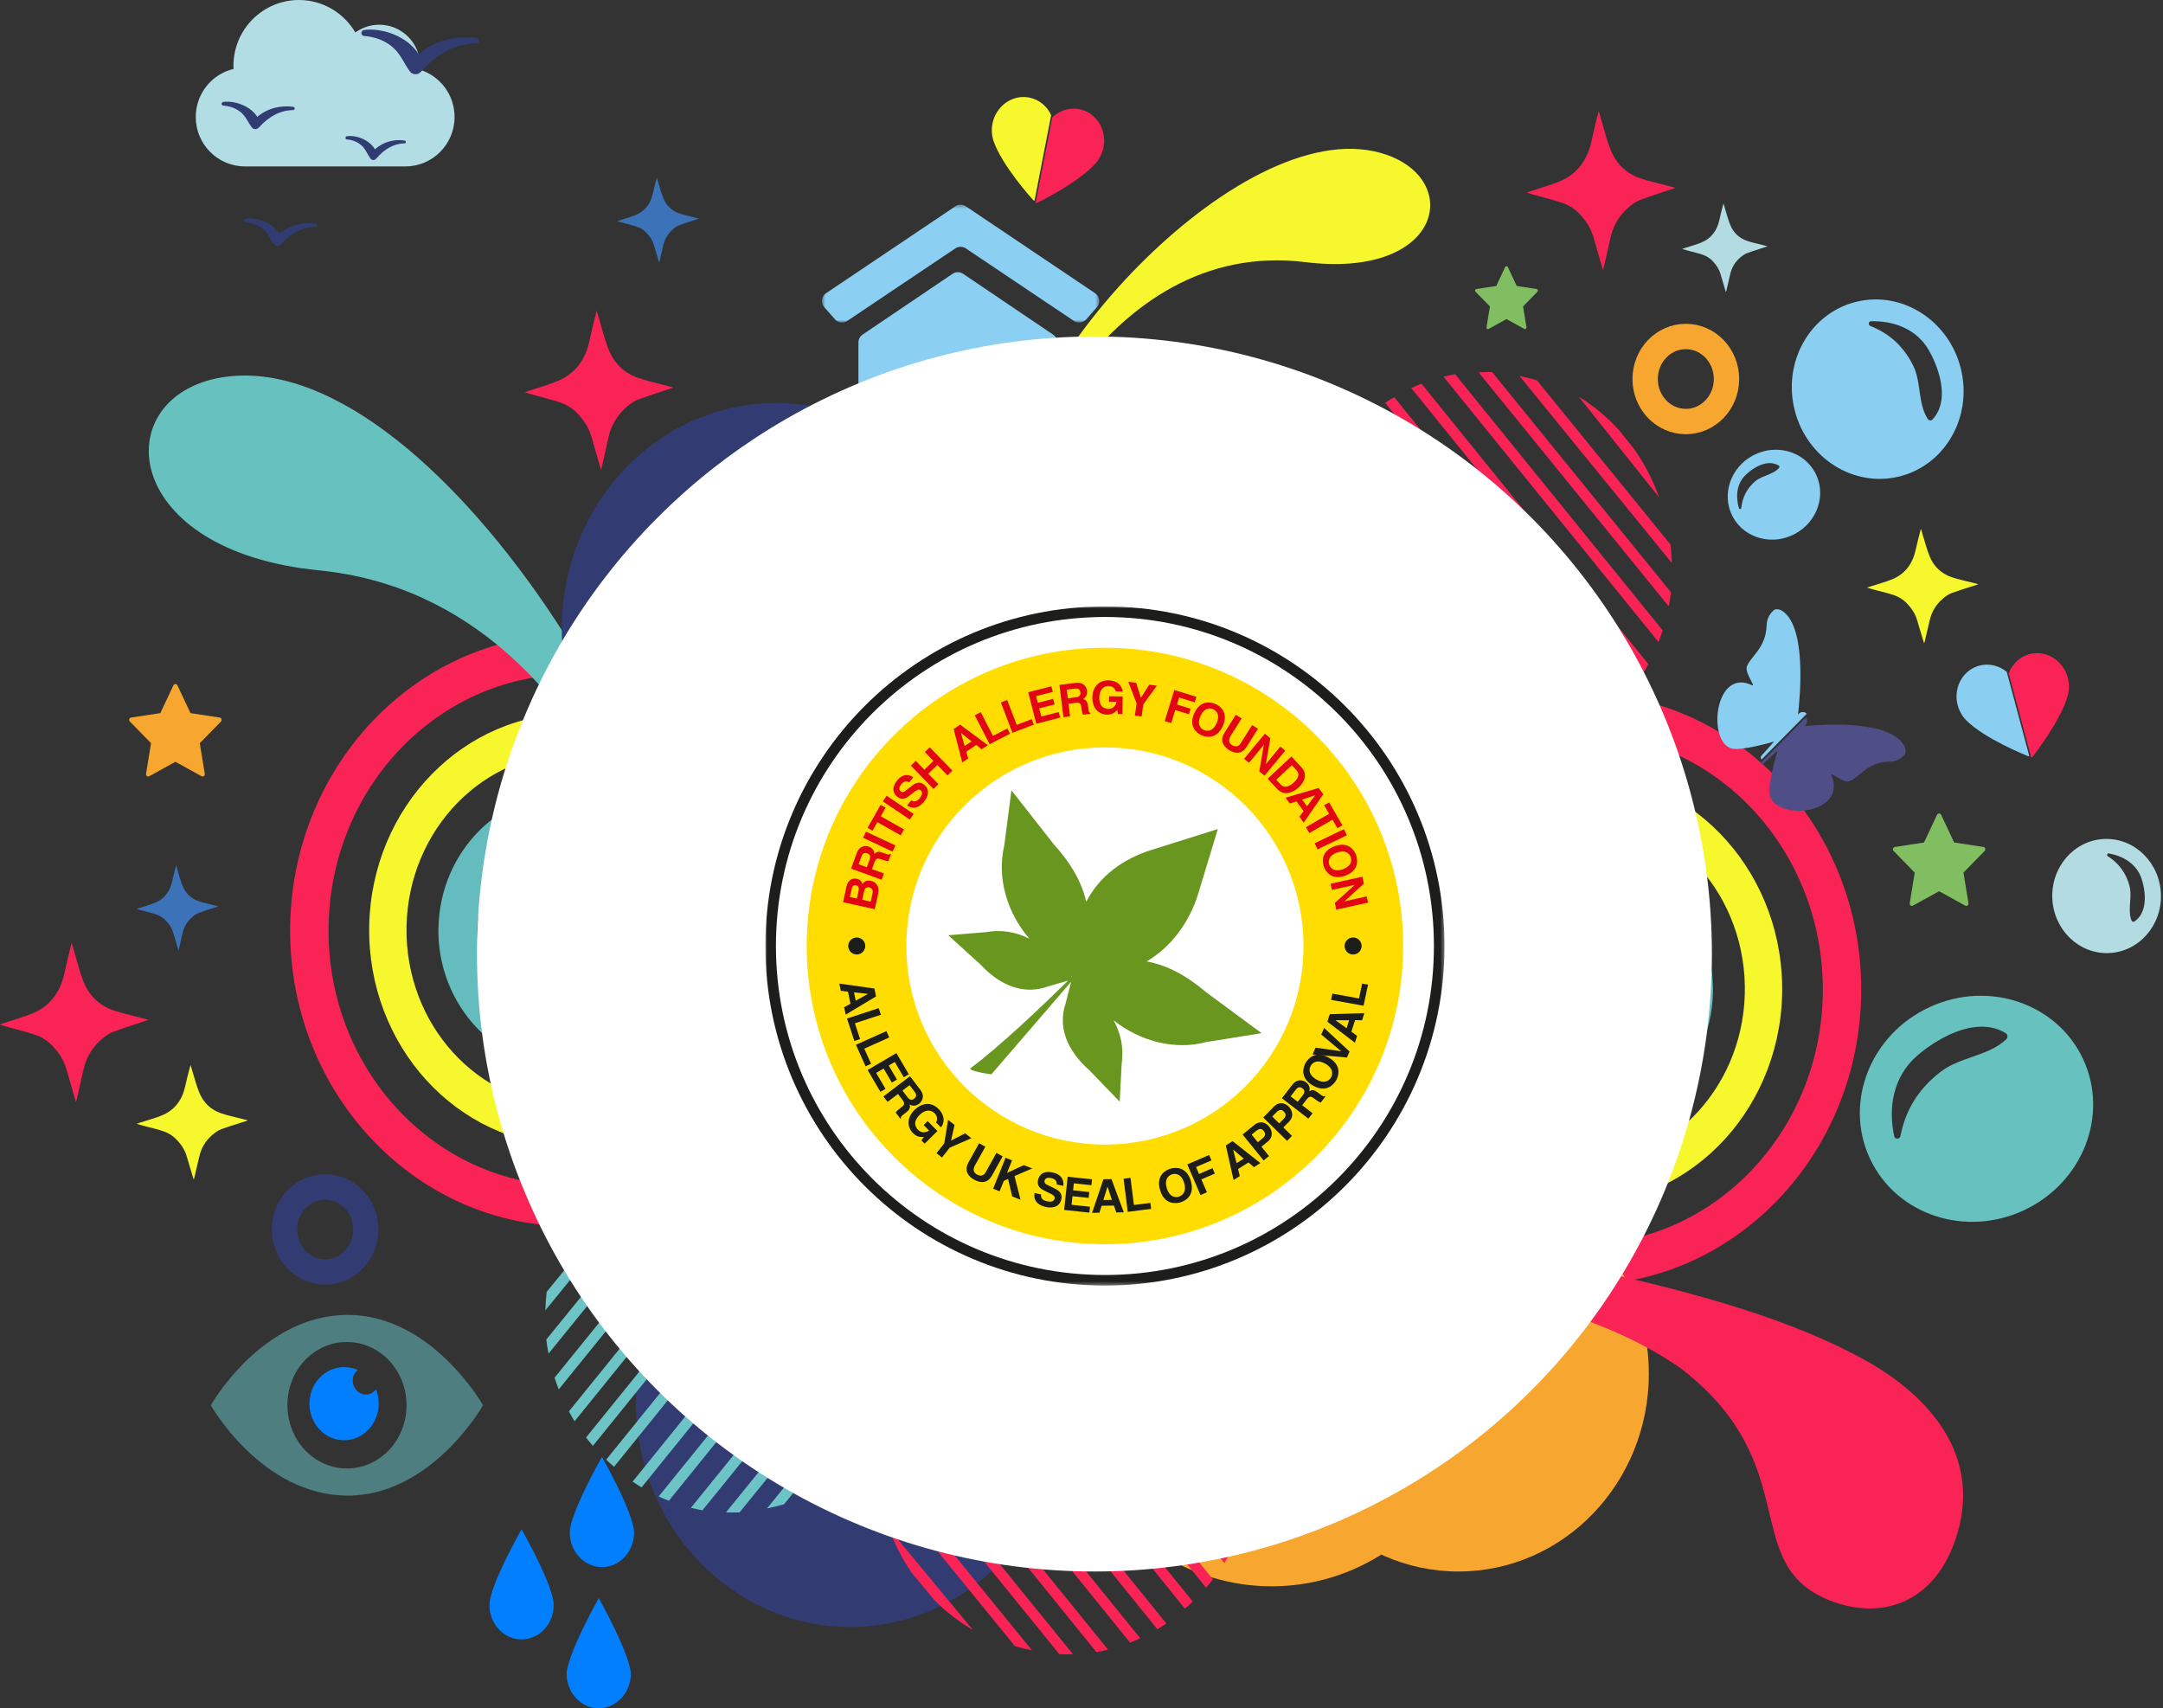 <?xml version="1.0" encoding="UTF-8"?> <svg xmlns="http://www.w3.org/2000/svg" xmlns:xlink="http://www.w3.org/1999/xlink" width="585px" height="462px" viewBox="0 0 585 462" version="1.1"><rect x="0" y="0" width="585" height="462" fill="#333333" stroke="none"/><!-- Generator: Sketch 62 (91390) - https://sketch.com --><title>Group 34</title><desc>Created with Sketch.</desc><defs><polygon id="path-1" points="0.566 0.365 75.56 0.365 75.56 32.228 0.566 32.228"></polygon><rect id="path-3" x="0" y="0.488" width="199" height="199.067"></rect><polygon id="path-5" points="0 0 183.673 0 183.673 183.673 0 183.673"></polygon><polygon id="path-7" points="0 0 183.673 0 183.673 183.673 0 183.673"></polygon><polygon id="path-9" points="0 0 183.673 0 183.673 183.673 0 183.673"></polygon><polygon id="path-11" points="0 0 183.673 0 183.673 183.673 0 183.673"></polygon><polygon id="path-13" points="0 0 183.673 0 183.673 183.673 0 183.673"></polygon><polygon id="path-15" points="0 0 183.673 0 183.673 183.673 0 183.673"></polygon></defs><g id="Page-1" stroke="none" stroke-width="1" fill="none" fill-rule="evenodd"><g id="About-us" transform="translate(-739, -1526)"><g id="Call-to-action-17" transform="translate(-43, 1456)"><g id="Group-4" transform="translate(222, 70)"><g id="Group-34" transform="translate(559, 0)"><g id="Artboard-18" transform="translate(120.423, 251.179) rotate(-179) translate(-120.423, -251.179) translate(79.423, 170.679)" fill-rule="nonzero"><path d="M81.956,80.724 C81.919,36.517 47.946,0.69 6.026,0.649 C4.658,0.627 3.34,1.19 2.373,2.21 C1.406,3.23 0.872,4.62 0.893,6.063 C0.871,7.519 1.4,8.926 2.363,9.97 C3.326,11.014 4.645,11.61 6.026,11.626 C42.223,11.626 71.566,42.57 71.566,80.742 C71.566,118.914 42.223,149.859 6.026,149.859 C3.363,150.089 1.312,152.436 1.312,155.254 C1.312,158.072 3.363,160.419 6.026,160.649 C47.909,160.817 81.956,124.912 81.956,80.742" id="Path" fill="#F92356"></path><path d="M60.579,80.852 C60.551,48.577 35.914,22.421 5.516,22.395 C3.606,22.215 1.765,23.196 0.759,24.927 C-0.248,26.659 -0.248,28.846 0.759,30.577 C1.765,32.309 3.606,33.289 5.516,33.11 C30.349,33.11 50.481,54.485 50.481,80.852 C50.481,107.219 30.349,128.594 5.516,128.594 C3.613,128.429 1.785,129.413 0.786,131.139 C-0.213,132.866 -0.213,135.043 0.786,136.769 C1.785,138.496 3.613,139.48 5.516,139.315 C35.915,139.285 60.551,113.128 60.579,80.852" id="Path" fill="#F7F72D"></path><path d="M41.865,80.714 C41.843,59.95 25.638,43.129 5.652,43.122 C2.96,43.351 0.888,45.687 0.888,48.492 C0.888,51.298 2.96,53.634 5.652,53.863 C19.837,53.863 31.337,65.809 31.337,80.546 C31.337,95.283 19.837,107.23 5.652,107.23 C2.96,107.459 0.888,109.795 0.888,112.601 C0.888,115.406 2.96,117.742 5.652,117.971 C25.683,118.306 41.837,101.357 41.837,80.714" id="Path" fill="#64BCBE"></path></g><g id="Artboard-18" transform="translate(463.429, 267.085) scale(-1, 1) rotate(-179) translate(-463.429, -267.085) translate(422.429, 186.585)" fill-rule="nonzero"><path d="M81.956,80.724 C81.919,36.517 47.946,0.69 6.026,0.649 C4.658,0.627 3.34,1.19 2.373,2.21 C1.406,3.23 0.872,4.62 0.893,6.063 C0.871,7.519 1.4,8.926 2.363,9.97 C3.326,11.014 4.645,11.61 6.026,11.626 C42.223,11.626 71.566,42.57 71.566,80.742 C71.566,118.914 42.223,149.859 6.026,149.859 C3.363,150.089 1.312,152.436 1.312,155.254 C1.312,158.072 3.363,160.419 6.026,160.649 C47.909,160.817 81.956,124.912 81.956,80.742" id="Path" fill="#F92356"></path><path d="M60.579,80.852 C60.551,48.577 35.914,22.421 5.516,22.395 C3.606,22.215 1.765,23.196 0.759,24.927 C-0.248,26.659 -0.248,28.846 0.759,30.577 C1.765,32.309 3.606,33.289 5.516,33.11 C30.349,33.11 50.481,54.485 50.481,80.852 C50.481,107.219 30.349,128.594 5.516,128.594 C3.613,128.429 1.785,129.413 0.786,131.139 C-0.213,132.866 -0.213,135.043 0.786,136.769 C1.785,138.496 3.613,139.48 5.516,139.315 C35.915,139.285 60.551,113.128 60.579,80.852" id="Path" fill="#F7F72D"></path><path d="M41.865,80.714 C41.843,59.95 25.638,43.129 5.652,43.122 C2.96,43.351 0.888,45.687 0.888,48.492 C0.888,51.298 2.96,53.634 5.652,53.863 C19.837,53.863 31.337,65.809 31.337,80.546 C31.337,95.283 19.837,107.23 5.652,107.23 C2.96,107.459 0.888,109.795 0.888,112.601 C0.888,115.406 2.96,117.742 5.652,117.971 C25.683,118.306 41.837,101.357 41.837,80.714" id="Path" fill="#64BCBE"></path></g><path d="M219.129,242.319 C219.129,242.319 158.448,144.566 78.362,169.592 C27.309,185.571 7.935,149.923 32.491,132.675 C81.199,98.915 204.638,188.093 219.129,242.319" id="Fill-285" fill="#66C1BF" transform="translate(120.52, 183.783) rotate(23) translate(-120.52, -183.783) "></path><path d="M392.701,119.959 C392.701,119.959 355.398,58.072 302.41,76.322 C268.631,87.972 256.829,65.334 273.31,53.527 C305.989,30.401 384.546,85.147 392.701,119.959" id="Fill-285" fill="#F7F72D" transform="translate(329.322, 83.98) scale(-1, 1) rotate(12) translate(-329.322, -83.98) "></path><path d="M535.887,268.054 C535.67,268.054 535.449,268.054 535.237,268.054 C518.574,268.242 505.186,282.533 505.274,300.037 C505.364,317.54 518.898,331.68 535.562,331.68 C552.226,331.68 565.76,317.54 565.85,300.037 C565.938,282.533 552.55,268.242 535.887,268.054 M550.754,315.671 L550.721,315.69 C550.703,315.699 550.686,315.71 550.669,315.722 C550.535,315.794 550.388,315.833 550.238,315.838 L550.191,315.838 C549.759,315.812 549.377,315.528 549.199,315.102 C549.178,315.055 549.159,315.006 549.145,314.956 C548.653,313.292 548.416,311.551 548.443,309.804 C548.443,306.36 549.14,302.869 549.145,299.409 C549.158,298.045 549.025,296.683 548.745,295.353 C547.097,287.937 543.442,282.4 537.614,278.128 L537.596,278.128 C537.299,277.926 537.16,277.535 537.254,277.169 C537.349,276.802 537.654,276.546 538.006,276.54 L538.05,276.54 C538.113,276.541 538.175,276.548 538.236,276.561 C545.825,278.282 553.002,282.996 555.387,291.493 C556.309,294.742 556.793,298.118 556.823,301.517 C556.823,307.161 555.295,312.699 550.763,315.671" id="Shape" fill="#66C1BF" fill-rule="nonzero" transform="translate(535.562, 299.867) rotate(-115) translate(-535.562, -299.867) "></path><path d="M509.086,80.919 C508.92,80.919 508.752,80.919 508.589,80.919 C495.847,81.063 485.609,91.992 485.677,105.377 C485.745,118.762 496.095,129.574 508.838,129.574 C521.581,129.574 531.93,118.762 531.999,105.377 C532.067,91.992 521.829,81.063 509.086,80.919 M521.224,116.794 L521.199,116.808 C521.185,116.815 521.172,116.823 521.159,116.833 C521.055,116.887 520.941,116.917 520.826,116.921 L520.789,116.921 C520.456,116.901 520.161,116.685 520.023,116.36 C520.006,116.324 519.992,116.287 519.981,116.249 C519.601,114.981 519.418,113.654 519.439,112.323 C519.439,109.699 519.977,107.039 519.981,104.403 C519.992,103.364 519.888,102.327 519.672,101.313 C518.399,95.663 515.575,91.444 511.071,88.189 L511.057,88.189 C510.827,88.035 510.72,87.738 510.793,87.458 C510.866,87.179 511.102,86.984 511.373,86.979 L511.408,86.979 C511.456,86.98 511.504,86.985 511.552,86.996 C517.416,88.306 522.962,91.898 524.805,98.372 C525.517,100.847 525.891,103.419 525.914,106.009 C525.914,110.31 524.734,114.529 521.232,116.794" id="Shape" fill="#8ACFF2" fill-rule="nonzero" transform="translate(508.838, 105.247) rotate(-14) translate(-508.838, -105.247) "></path><path d="M480.906,121.153 C480.82,121.153 480.733,121.153 480.648,121.153 C474.032,121.228 468.716,126.902 468.751,133.852 C468.787,140.802 474.161,146.416 480.777,146.416 C487.394,146.416 492.767,140.802 492.803,133.852 C492.838,126.902 487.522,121.228 480.906,121.153 M487.147,138.613 L487.134,138.621 C487.126,138.624 487.119,138.628 487.113,138.633 C487.057,138.66 486.997,138.675 486.936,138.677 L486.917,138.677 C486.74,138.667 486.584,138.559 486.511,138.396 C486.502,138.378 486.495,138.36 486.489,138.341 C486.288,137.707 486.191,137.044 486.202,136.378 C486.202,135.066 486.487,133.736 486.489,132.418 C486.494,131.898 486.44,131.38 486.326,130.873 C485.651,128.048 484.156,125.938 481.772,124.311 L481.765,124.311 C481.643,124.234 481.586,124.085 481.625,123.946 C481.663,123.806 481.788,123.708 481.932,123.706 L481.95,123.706 C481.976,123.706 482.001,123.709 482.026,123.714 C485.131,124.37 488.067,126.166 489.043,129.403 C489.42,130.64 489.618,131.926 489.63,133.221 C489.63,135.371 489.005,137.481 487.151,138.613" id="Shape" fill="#8ACFF2" fill-rule="nonzero" transform="translate(480.777, 133.785) rotate(-118) translate(-480.777, -133.785) "></path><path d="M570.907,226.884 C570.801,226.884 570.694,226.884 570.591,226.884 C562.505,226.975 556.007,233.911 556.051,242.405 C556.094,250.9 562.662,257.761 570.749,257.761 C578.836,257.761 585.404,250.9 585.447,242.405 C585.49,233.911 578.993,226.975 570.907,226.884 M578.033,249.458 L578.017,249.467 C578.008,249.472 577.999,249.477 577.991,249.483 C577.924,249.517 577.85,249.535 577.775,249.538 L577.752,249.538 C577.536,249.525 577.345,249.39 577.256,249.187 C577.245,249.165 577.236,249.142 577.229,249.118 C576.983,248.325 576.864,247.496 576.878,246.664 C576.878,245.024 577.226,243.362 577.229,241.714 C577.236,241.065 577.169,240.416 577.029,239.783 C576.205,236.251 574.378,233.615 571.463,231.581 L571.455,231.581 C571.306,231.484 571.236,231.298 571.283,231.124 C571.331,230.949 571.484,230.827 571.659,230.824 L571.682,230.824 C571.713,230.825 571.744,230.828 571.774,230.834 C575.569,231.654 579.158,233.899 580.35,237.945 C580.811,239.492 581.053,241.099 581.068,242.718 C581.068,245.406 580.304,248.043 578.038,249.458" id="Shape" fill="#B2DCE2" fill-rule="nonzero" transform="translate(570.749, 242.323) rotate(-2) translate(-570.749, -242.323) "></path><ellipse id="Oval" fill="#323C72" cx="230.943" cy="379" rx="58" ry="61"></ellipse><ellipse id="Oval" fill="#323C72" cx="210.943" cy="170" rx="58" ry="61"></ellipse><g id="Group-265" transform="translate(221.943, 55)"><g id="Group-261" transform="translate(0.795, 0)"><g id="Group-11"><path d="M35.889,19.046 L11.548,35.493 C10.849,35.967 10.431,36.757 10.431,37.601 L10.431,63.959 C10.431,65.367 11.574,66.507 12.981,66.507 L26.365,66.507 C27.774,66.507 28.915,65.367 28.915,63.959 L28.915,47.679 C28.915,46.272 30.057,45.131 31.466,45.131 L43.161,45.131 C44.57,45.131 45.711,46.272 45.711,47.679 L45.711,63.959 C45.711,65.367 46.853,66.507 48.261,66.507 L61.645,66.507 C63.054,66.507 64.195,65.367 64.195,63.959 L64.195,37.601 C64.196,36.757 63.778,35.967 63.079,35.493 L38.738,19.046 C37.877,18.466 36.75,18.466 35.889,19.046" id="Fill-259" fill="#8BCFF2"></path><g id="Group-264"><mask id="mask-2" fill="white"><use xlink:href="#path-1"></use></mask><g id="Clip-263"></g><path d="M36.639,0.799 L1.693,24.283 C0.524,25.07 0.215,26.653 1.001,27.82 C1.061,27.911 1.129,27.997 1.2,28.079 L4.085,31.356 C4.93,32.315 6.356,32.499 7.417,31.787 L36.639,12.177 C37.498,11.601 38.62,11.601 39.479,12.177 L68.709,31.796 C69.77,32.507 71.196,32.323 72.042,31.365 L74.925,28.088 C75.855,27.031 75.751,25.421 74.692,24.493 C74.611,24.42 74.524,24.353 74.434,24.292 L39.488,0.799 C38.627,0.22 37.499,0.22 36.639,0.799" id="Fill-262" fill="#8BCFF2" mask="url(#mask-2)"></path></g></g></g></g><ellipse id="Oval" fill="#F7A630" cx="344.943" cy="368" rx="58" ry="61"></ellipse><ellipse id="Oval" fill="#F7A630" cx="395.443" cy="371.5" rx="51.5" ry="53.5"></ellipse><path d="M529.692,416.855 C537.891,393.682 522.319,377.148 505.093,367.652 C504.243,367.183 503.371,366.725 502.498,366.267 L502.13,366.074 C418.619,322.861 230.444,336.562 204.261,246.4 L203.916,244.762 C199.931,229.313 203.755,214.852 213.379,202.525 C223.278,190.197 238.954,180.159 258.752,173.881 C260.302,173.339 261.877,172.88 263.472,172.507 C264.119,172.272 264.477,171.546 264.287,170.856 C264.197,170.545 263.992,170.285 263.717,170.136 C263.443,169.986 263.122,169.959 262.829,170.061 C261.229,170.442 259.649,170.912 258.097,171.47 C237.84,177.905 221.659,188.136 211.61,200.898 C201.562,213.659 197.336,229.096 201.585,245.485 L201.987,247.28 C213.528,289.999 256.696,312.244 303.78,326.392 L305.606,326.934 L308.156,327.669 C309.109,327.958 310.073,328.223 311.038,328.5 L311.957,328.753 C348.234,338.912 385.89,344.744 412.452,351.649 C430.172,356.253 444.045,362.061 455.506,369.99 C490.118,396.586 470.377,423.76 497.077,433.279 C511.765,438.377 524.444,431.93 529.692,416.831" id="Path" fill="#F92356" fill-rule="nonzero"></path><g id="Artboard-1" transform="translate(199.019, 356.198) scale(-1, 1) rotate(5) translate(-199.019, -356.198) translate(147.519, 302.698)" fill="#6CC4C6" fill-rule="nonzero"><path d="M12.357,87.768 L19.198,94.694 C22.569,97.528 26.279,99.91 30.236,101.783 L5.294,76.52 C7.174,80.561 9.548,84.341 12.357,87.768" id="Path"></path><path d="M1.952,63.982 L41.93,105.143 C43.472,105.462 45.04,105.705 46.632,105.873 L1.2,59.089 C1.379,60.747 1.627,62.378 1.944,63.982" id="Path"></path><path d="M0.751,51.175 L54.116,106.298 C55.35,106.228 56.566,106.115 57.763,105.957 L1.029,47.351 C0.896,48.614 0.799,49.889 0.751,51.175" id="Path"></path><path d="M2.084,40.709 L64.052,104.852 C65.085,104.572 66.106,104.254 67.113,103.905 L2.946,37.483 C2.628,38.543 2.343,39.618 2.084,40.709" id="Path"></path><path d="M5.158,31.306 L72.885,101.495 C73.779,101.056 74.661,100.591 75.531,100.1 L6.453,28.513 C5.996,29.428 5.562,30.36 5.158,31.306" id="Path"></path><path d="M9.166,23.874 L79.923,97.242 C80.703,96.679 81.462,96.096 82.209,95.486 L10.805,21.453 C10.235,22.23 9.688,23.037 9.163,23.874" id="Path"></path><path d="M14.868,16.4 L86.849,91.04 C87.518,90.364 88.169,89.665 88.805,88.95 L16.828,14.314 C16.159,14.99 15.504,15.69 14.868,16.4" id="Path"></path><path d="M20.655,10.879 L92.066,84.915 C92.631,84.122 93.176,83.314 93.701,82.489 L22.945,9.126 C22.166,9.688 21.402,10.272 20.655,10.879" id="Path"></path><path d="M27.332,6.28 L96.421,77.855 C96.874,76.935 97.305,76.003 97.706,75.052 L29.984,4.872 C29.085,5.309 28.201,5.778 27.332,6.28" id="Path"></path><path d="M35.751,2.46 L99.924,68.884 C100.242,67.819 100.524,66.735 100.78,65.643 L38.823,1.516 C37.786,1.796 36.763,2.114 35.751,2.46" id="Path"></path><path d="M47.615,0.144 L45.101,0.454 L101.841,59.017 C101.975,57.751 102.065,56.47 102.112,55.175 L48.748,0.07 C48.376,0.089 48.005,0.116 47.615,0.144" id="Path"></path><path d="M58.499,0.78 L56.232,0.495 L101.663,47.279 C101.476,45.605 101.216,43.958 100.883,42.339 L61.006,1.236 C60.18,1.06 59.344,0.908 58.503,0.78" id="Path"></path><path d="M84.381,12.795 C80.84,9.503 76.884,6.754 72.629,4.626 L96.681,29.889 C94.616,25.38 91.972,21.199 88.825,17.466 L84.381,12.795 Z" id="Path"></path></g><g id="Artboard-1" transform="translate(289.516, 394.56) rotate(5) translate(-289.516, -394.56) translate(238.016, 341.06)" fill="#F92356" fill-rule="nonzero"><path d="M12.357,87.768 L19.198,94.694 C22.569,97.528 26.279,99.91 30.236,101.783 L5.294,76.52 C7.174,80.561 9.548,84.341 12.357,87.768" id="Path"></path><path d="M1.952,63.982 L41.93,105.143 C43.472,105.462 45.04,105.705 46.632,105.873 L1.2,59.089 C1.379,60.747 1.627,62.378 1.944,63.982" id="Path"></path><path d="M0.751,51.175 L54.116,106.298 C55.35,106.228 56.566,106.115 57.763,105.957 L1.029,47.351 C0.896,48.614 0.799,49.889 0.751,51.175" id="Path"></path><path d="M2.084,40.709 L64.052,104.852 C65.085,104.572 66.106,104.254 67.113,103.905 L2.946,37.483 C2.628,38.543 2.343,39.618 2.084,40.709" id="Path"></path><path d="M5.158,31.306 L72.885,101.495 C73.779,101.056 74.661,100.591 75.531,100.1 L6.453,28.513 C5.996,29.428 5.562,30.36 5.158,31.306" id="Path"></path><path d="M9.166,23.874 L79.923,97.242 C80.703,96.679 81.462,96.096 82.209,95.486 L10.805,21.453 C10.235,22.23 9.688,23.037 9.163,23.874" id="Path"></path><path d="M14.868,16.4 L86.849,91.04 C87.518,90.364 88.169,89.665 88.805,88.95 L16.828,14.314 C16.159,14.99 15.504,15.69 14.868,16.4" id="Path"></path><path d="M20.655,10.879 L92.066,84.915 C92.631,84.122 93.176,83.314 93.701,82.489 L22.945,9.126 C22.166,9.688 21.402,10.272 20.655,10.879" id="Path"></path><path d="M27.332,6.28 L96.421,77.855 C96.874,76.935 97.305,76.003 97.706,75.052 L29.984,4.872 C29.085,5.309 28.201,5.778 27.332,6.28" id="Path"></path><path d="M35.751,2.46 L99.924,68.884 C100.242,67.819 100.524,66.735 100.78,65.643 L38.823,1.516 C37.786,1.796 36.763,2.114 35.751,2.46" id="Path"></path><path d="M47.615,0.144 L45.101,0.454 L101.841,59.017 C101.975,57.751 102.065,56.47 102.112,55.175 L48.748,0.07 C48.376,0.089 48.005,0.116 47.615,0.144" id="Path"></path><path d="M58.499,0.78 L56.232,0.495 L101.663,47.279 C101.476,45.605 101.216,43.958 100.883,42.339 L61.006,1.236 C60.18,1.06 59.344,0.908 58.503,0.78" id="Path"></path><path d="M84.381,12.795 C80.84,9.503 76.884,6.754 72.629,4.626 L96.681,29.889 C94.616,25.38 91.972,21.199 88.825,17.466 L84.381,12.795 Z" id="Path"></path></g><g id="Artboard-1" transform="translate(402.649, 154.092) rotate(5) translate(-402.649, -154.092) translate(351.149, 100.592)" fill="#F92356" fill-rule="nonzero"><path d="M12.357,87.768 L19.198,94.694 C22.569,97.528 26.279,99.91 30.236,101.783 L5.294,76.52 C7.174,80.561 9.548,84.341 12.357,87.768" id="Path"></path><path d="M1.952,63.982 L41.93,105.143 C43.472,105.462 45.04,105.705 46.632,105.873 L1.2,59.089 C1.379,60.747 1.627,62.378 1.944,63.982" id="Path"></path><path d="M0.751,51.175 L54.116,106.298 C55.35,106.228 56.566,106.115 57.763,105.957 L1.029,47.351 C0.896,48.614 0.799,49.889 0.751,51.175" id="Path"></path><path d="M2.084,40.709 L64.052,104.852 C65.085,104.572 66.106,104.254 67.113,103.905 L2.946,37.483 C2.628,38.543 2.343,39.618 2.084,40.709" id="Path"></path><path d="M5.158,31.306 L72.885,101.495 C73.779,101.056 74.661,100.591 75.531,100.1 L6.453,28.513 C5.996,29.428 5.562,30.36 5.158,31.306" id="Path"></path><path d="M9.166,23.874 L79.923,97.242 C80.703,96.679 81.462,96.096 82.209,95.486 L10.805,21.453 C10.235,22.23 9.688,23.037 9.163,23.874" id="Path"></path><path d="M14.868,16.4 L86.849,91.04 C87.518,90.364 88.169,89.665 88.805,88.95 L16.828,14.314 C16.159,14.99 15.504,15.69 14.868,16.4" id="Path"></path><path d="M20.655,10.879 L92.066,84.915 C92.631,84.122 93.176,83.314 93.701,82.489 L22.945,9.126 C22.166,9.688 21.402,10.272 20.655,10.879" id="Path"></path><path d="M27.332,6.28 L96.421,77.855 C96.874,76.935 97.305,76.003 97.706,75.052 L29.984,4.872 C29.085,5.309 28.201,5.778 27.332,6.28" id="Path"></path><path d="M35.751,2.46 L99.924,68.884 C100.242,67.819 100.524,66.735 100.78,65.643 L38.823,1.516 C37.786,1.796 36.763,2.114 35.751,2.46" id="Path"></path><path d="M47.615,0.144 L45.101,0.454 L101.841,59.017 C101.975,57.751 102.065,56.47 102.112,55.175 L48.748,0.07 C48.376,0.089 48.005,0.116 47.615,0.144" id="Path"></path><path d="M58.499,0.78 L56.232,0.495 L101.663,47.279 C101.476,45.605 101.216,43.958 100.883,42.339 L61.006,1.236 C60.18,1.06 59.344,0.908 58.503,0.78" id="Path"></path><path d="M84.381,12.795 C80.84,9.503 76.884,6.754 72.629,4.626 L96.681,29.889 C94.616,25.38 91.972,21.199 88.825,17.466 L84.381,12.795 Z" id="Path"></path></g><circle id="Oval" fill="#FFFFFF" cx="297" cy="258" r="167"></circle><g id="Group-10" transform="translate(198, 155)"><g id="section/accreditations" transform="translate(0.578, 0)"><g id="Group-9"><g id="baf-logo"><mask id="mask-4" fill="white"><use xlink:href="#path-3"></use></mask><g id="Mask"></g><g mask="url(#mask-4)" id="allergy-uk-logo"><g transform="translate(8.592, 8.663)"><g transform="translate(0.83, 0.337)"><g id="Clipped"><mask id="mask-6" fill="white"><use xlink:href="#path-5"></use></mask><g id="a"></g><path d="M183.674,91.837 C183.674,142.556 142.556,183.673 91.837,183.673 C41.117,183.673 0,142.556 0,91.837 C0,41.117 41.117,0 91.837,0 C142.556,0 183.674,41.117 183.674,91.837" id="Path" fill="#1D1D1B" fill-rule="nonzero" mask="url(#mask-6)"></path></g><g id="Clipped"><mask id="mask-8" fill="white"><use xlink:href="#path-7"></use></mask><g id="c"></g><path d="M180.816,91.837 C180.816,140.978 140.978,180.815 91.836,180.815 C42.694,180.815 2.857,140.978 2.857,91.837 C2.857,42.695 42.695,2.858 91.837,2.858 C140.978,2.858 180.816,42.695 180.816,91.837" id="Path" fill="#FFFFFF" fill-rule="nonzero" mask="url(#mask-8)"></path></g><g id="Clipped"><mask id="mask-10" fill="white"><use xlink:href="#path-9"></use></mask><g id="e"></g><path d="M145.545,91.837 C145.545,121.499 121.499,145.544 91.837,145.544 C62.175,145.544 38.129,121.499 38.129,91.837 C38.129,62.175 62.175,38.129 91.837,38.129 C121.499,38.129 145.545,62.175 145.545,91.837 M172.495,91.837 C172.495,47.29 136.383,11.179 91.837,11.179 C47.29,11.179 11.179,47.29 11.179,91.837 C11.179,136.383 47.291,172.495 91.837,172.495 C136.383,172.495 172.495,136.383 172.495,91.837" id="Shape" fill="#FFDD00" fill-rule="nonzero" mask="url(#mask-10)"></path></g><path d="M21,79.988 L21.922,75.812 C22.387,73.705 23.823,73.458 24.708,73.654 C25.94,73.926 26.134,74.697 26.234,75.096 C26.862,74.13 27.76,74.04 28.609,74.227 C29.274,74.376 29.853,74.784 30.216,75.361 C30.586,75.957 30.782,76.49 30.393,78.249 L29.589,81.886 L21,79.988 L21,79.988 Z M24.742,79.007 L25.207,76.902 C25.362,76.196 25.212,75.573 24.53,75.422 C23.824,75.266 23.498,75.721 23.319,76.534 L22.864,78.592 L24.742,79.007 L24.742,79.007 Z M28.486,79.836 L28.973,77.634 C29.166,76.76 28.894,76.174 28.021,75.98 C27.267,75.813 26.837,76.396 26.694,77.042 L26.189,79.328 L28.486,79.836 L28.486,79.836 Z M23.181,70.906 L24.7,66.725 C25.499,64.525 27.268,64.712 27.982,64.971 C28.893,65.301 29.508,66.046 29.487,66.965 C30.033,66.394 30.421,66.117 31.964,66.678 C33.173,67.118 33.472,67.226 33.745,66.908 L33.963,66.987 L33.269,68.9 C32.835,68.872 32.384,68.786 31.532,68.477 C30.403,68.067 29.941,67.977 29.476,69.256 L28.828,71.041 L32.064,72.217 L31.448,73.91 L23.181,70.906 L23.181,70.906 Z M28.171,68.508 C28.497,67.609 28.345,67.058 27.527,66.762 C27.09,66.603 26.374,66.564 26.006,67.578 L25.224,69.731 L27.435,70.535 L28.171,68.508 L28.171,68.508 Z M35.184,64.638 L34.406,66.303 L26.438,62.578 L27.216,60.913 L35.184,64.638 Z M37.507,60.319 L36.601,61.918 L30.302,58.348 L28.991,60.662 L27.638,59.895 L31.164,53.668 L32.518,54.435 L31.207,56.749 L37.507,60.319 L37.507,60.319 Z M40.094,56.119 L39.066,57.643 L31.774,52.723 L32.801,51.199 L40.094,56.119 Z M39.455,52.425 C39.845,52.721 40.724,53.113 41.728,51.861 C42.273,51.182 42.716,50.297 41.99,49.714 C41.454,49.284 40.897,49.685 40.143,50.274 L39.38,50.872 C38.233,51.773 37.126,52.645 35.616,51.433 C34.852,50.82 33.834,49.327 35.621,47.1 C37.307,44.998 39.135,45.538 39.984,46.203 L38.881,47.58 C38.543,47.372 37.726,46.904 36.721,48.156 C36.284,48.702 35.964,49.512 36.585,50.01 C37.12,50.44 37.588,50.092 37.884,49.859 L39.637,48.516 C40.617,47.764 41.689,47.21 42.922,48.199 C44.987,49.856 43.482,52.103 42.998,52.706 C40.99,55.21 39.201,54.482 38.351,53.8 L39.455,52.425 L39.455,52.425 Z M44.058,45.251 L46.806,48.082 L45.488,49.362 L39.361,43.05 L40.68,41.769 L43,44.161 L45.461,41.771 L43.141,39.379 L44.46,38.099 L50.586,44.413 L49.267,45.693 L46.519,42.861 L44.058,45.251 L44.058,45.251 Z M54.855,41.122 L53.252,42.207 L50.921,33.161 L52.677,31.974 L60.173,37.524 L58.519,38.644 L57.035,37.458 L54.347,39.277 L54.855,41.122 Z M53.901,37.744 L55.759,36.487 L52.907,34.216 L52.886,34.229 L53.901,37.744 L53.901,37.744 Z M61.556,35.012 L65.446,33.011 L66.174,34.428 L60.651,37.27 L56.627,29.445 L58.262,28.605 L61.556,35.012 L61.556,35.012 Z M67.974,32.042 L72.06,30.48 L72.628,31.968 L66.827,34.187 L63.685,25.969 L65.402,25.313 L67.974,32.042 Z M77.741,23.118 L73.219,24.273 L73.677,26.066 L77.831,25.005 L78.216,26.514 L74.062,27.575 L74.625,29.783 L79.35,28.576 L79.735,30.084 L73.266,31.737 L71.089,23.213 L77.357,21.611 L77.741,23.118 Z M79.526,21.232 L83.939,20.679 C86.261,20.388 86.901,22.049 86.996,22.803 C87.116,23.764 86.734,24.651 85.907,25.052 C86.664,25.278 87.087,25.496 87.291,27.126 C87.45,28.402 87.49,28.719 87.898,28.816 L87.927,29.047 L85.909,29.3 C85.735,28.902 85.606,28.461 85.494,27.561 C85.344,26.37 85.214,25.917 83.864,26.086 L81.98,26.322 L82.408,29.739 L80.621,29.963 L79.526,21.232 L79.526,21.232 Z M83.935,24.582 C84.882,24.464 85.303,24.077 85.195,23.213 C85.137,22.752 84.846,22.096 83.775,22.231 L81.503,22.515 L81.795,24.85 L83.935,24.582 L83.935,24.582 Z M92.964,24.293 L96.639,24.353 L96.562,29.095 L95.338,29.075 L95.173,27.97 C94.698,28.501 94.011,29.287 92.406,29.26 C90.287,29.226 88.388,27.675 88.438,24.588 C88.477,22.187 89.85,19.941 92.813,20.001 C95.508,20.045 96.545,21.815 96.623,23.029 L94.786,22.999 C94.793,22.656 94.185,21.544 92.886,21.522 C91.576,21.501 90.348,22.388 90.311,24.642 C90.273,27.044 91.574,27.69 92.823,27.711 C93.226,27.717 94.577,27.579 94.986,25.809 L92.939,25.776 L92.964,24.293 L92.964,24.293 Z M101.759,29.756 L99.939,29.503 L100.397,26.214 L98.142,20.369 L100.29,20.668 L101.572,24.707 L103.822,21.159 L105.885,21.446 L102.214,26.491 L101.759,29.756 L101.759,29.756 Z M109.761,31.549 L108.005,31.005 L110.606,22.6 L116.587,24.452 L116.127,25.938 L111.901,24.631 L111.314,26.527 L115.012,27.672 L114.553,29.159 L110.854,28.014 L109.761,31.549 L109.761,31.549 Z M121.77,26.4 C122.831,26.881 125.412,28.604 123.707,32.365 C122.002,36.126 119.005,35.319 117.945,34.837 C116.885,34.356 114.303,32.634 116.008,28.872 C117.713,25.111 120.71,25.919 121.77,26.4 Z M118.588,33.42 C119.492,33.83 121.016,33.849 122.034,31.606 C123.051,29.362 122.032,28.228 121.128,27.817 C120.225,27.408 118.7,27.388 117.682,29.632 C116.665,31.875 117.684,33.01 118.588,33.42 L118.588,33.42 Z M130.186,37.93 C128.953,39.891 127.242,39.988 125.365,38.806 C124.681,38.375 123.769,37.57 123.568,36.416 C123.451,35.705 123.674,35.006 124.122,34.245 L127.227,29.308 L128.814,30.306 L125.774,35.14 C125.123,36.178 125.436,37.013 126.162,37.469 C127.23,38.141 127.992,37.897 128.56,36.994 L131.646,32.087 L133.232,33.086 L130.186,37.93 Z M139.283,37.906 L140.604,39 L134.997,45.779 L133.581,44.608 L134.813,37.485 L134.794,37.469 L130.796,42.304 L129.475,41.21 L135.082,34.431 L136.574,35.665 L135.36,42.612 L135.378,42.628 L139.283,37.906 L139.283,37.906 Z M142.268,40.588 L144.915,43.43 C146.937,45.598 145.509,47.768 144.29,48.905 C142.91,50.192 140.41,51.5 138.431,49.376 L135.833,46.588 L142.268,40.588 L142.268,40.588 Z M138.172,46.87 L139.392,48.178 C140.411,49.272 141.856,48.612 142.914,47.625 C144.814,45.854 144.121,44.807 143.587,44.232 L142.383,42.942 L138.172,46.87 L138.172,46.87 Z M141.823,53.301 L140.684,51.735 L149.644,49.098 L150.889,50.813 L145.598,58.494 L144.423,56.879 L145.558,55.356 L143.65,52.73 L141.823,53.301 L141.823,53.301 Z M145.167,52.232 L146.485,54.046 L148.658,51.117 L148.644,51.098 L145.167,52.232 L145.167,52.232 Z M147.118,61.305 L146.196,59.715 L152.458,56.079 L151.123,53.779 L152.469,52.998 L156.062,59.188 L154.715,59.969 L153.381,57.669 L147.118,61.305 L147.118,61.305 Z M149.344,65.706 L148.549,64.049 L156.478,60.238 L157.273,61.895 L149.344,65.706 L149.344,65.706 Z M159.753,67.22 C160.155,68.312 160.745,71.36 156.872,72.791 C152.999,74.221 151.467,71.521 151.064,70.429 C150.661,69.337 150.071,66.289 153.944,64.858 C157.818,63.428 159.35,66.129 159.753,67.22 L159.753,67.22 Z M152.523,69.89 C152.867,70.822 153.926,71.919 156.235,71.067 C158.546,70.213 158.637,68.691 158.293,67.759 C157.949,66.829 156.891,65.731 154.581,66.584 C152.271,67.437 152.18,68.959 152.523,69.89 Z M162.63,78.427 L163,80.102 L154.41,82 L154.014,80.205 L159.364,75.345 L159.359,75.322 L153.234,76.675 L152.864,75 L161.453,73.102 L161.871,74.992 L156.643,79.724 L156.648,79.748 L162.63,78.427 L162.63,78.427 Z" id="Shape" fill="#E20613" fill-rule="nonzero"></path><path d="M20.399,103.947 L20,102 L29.492,103.343 L29.929,105.474 L21.721,110.405 L21.31,108.395 L23.017,107.455 L22.348,104.189 L20.399,103.947 L20.399,103.947 Z M23.977,104.371 L24.439,106.625 L27.714,104.812 L27.708,104.788 L23.977,104.371 L23.977,104.371 Z M24.218,112.74 L25.617,117.006 L24.063,117.516 L22.076,111.456 L30.655,108.641 L31.243,110.433 L24.218,112.74 Z M26.757,119.603 L28.595,123.7 L27.103,124.369 L24.494,118.551 L32.732,114.855 L33.504,116.577 L26.757,119.603 L26.757,119.603 Z M37.424,127.337 L34.997,123.205 L33.36,124.166 L35.589,127.962 L34.212,128.771 L31.983,124.976 L29.966,126.161 L32.501,130.477 L31.124,131.286 L27.653,125.376 L35.438,120.801 L38.801,126.528 L37.424,127.337 L37.424,127.337 Z M39.12,127.055 L41.884,130.689 C43.338,132.601 42.194,134.026 41.573,134.497 C40.783,135.099 39.797,135.217 39.017,134.689 C39.206,135.479 39.23,135.966 37.888,136.987 C36.837,137.786 36.577,137.984 36.7,138.395 L36.51,138.541 L35.246,136.878 C35.51,136.519 35.835,136.178 36.576,135.614 C37.557,134.867 37.891,134.518 37.046,133.407 L35.865,131.855 L33.053,133.995 L31.934,132.523 L39.12,127.055 L39.12,127.055 Z M38.417,132.695 C39.011,133.476 39.57,133.651 40.281,133.11 C40.662,132.821 41.093,132.224 40.423,131.343 L38.999,129.471 L37.077,130.934 L38.417,132.695 Z M43.889,139.189 L46.541,141.872 L43.08,145.293 L42.196,144.399 L42.868,143.469 C42.138,143.518 41.071,143.601 39.913,142.428 C38.384,140.88 38.105,138.379 40.36,136.152 C42.113,134.419 44.73,133.758 46.861,135.932 C48.806,137.901 48.295,139.944 47.481,140.89 L46.154,139.549 C46.405,139.301 46.76,138.049 45.822,137.1 C44.877,136.143 43.339,135.912 41.694,137.538 C39.94,139.271 40.43,140.679 41.332,141.592 C41.624,141.887 42.712,142.757 44.283,141.751 L42.807,140.257 L43.889,139.189 L43.889,139.189 Z M47.76,149.043 L46.279,147.876 L48.388,145.199 L49.418,138.852 L51.166,140.229 L50.208,144.471 L54.04,142.495 L55.72,143.819 L49.854,146.387 L47.76,149.043 L47.76,149.043 Z M61.324,153.853 C60.17,155.931 58.421,156.125 56.432,155.02 C55.706,154.618 54.727,153.842 54.457,152.672 C54.298,151.949 54.487,151.22 54.904,150.416 L57.811,145.182 L59.493,146.117 L56.647,151.24 C56.037,152.341 56.406,153.178 57.175,153.606 C58.307,154.236 59.074,153.942 59.605,152.986 L62.494,147.785 L64.176,148.72 L61.324,153.853 L61.324,153.853 Z M63.351,158.187 L61.6,157.484 L64.964,149.103 L66.715,149.806 L65.347,153.214 L69.912,151.09 L72.176,151.999 L67.379,154.057 L69.011,160.46 L66.758,159.555 L65.643,154.838 L64.49,155.35 L63.351,158.187 Z M74.584,159.036 C74.486,159.529 74.523,160.517 76.131,160.877 C77.002,161.072 78.018,161.08 78.228,160.146 C78.381,159.459 77.76,159.126 76.876,158.697 L75.98,158.264 C74.63,157.614 73.327,156.989 73.761,155.049 C73.98,154.068 74.895,152.455 77.754,153.094 C80.455,153.699 80.783,155.628 80.554,156.711 L78.787,156.316 C78.826,155.913 78.887,154.946 77.279,154.586 C76.58,154.431 75.688,154.501 75.509,155.3 C75.355,155.987 75.887,156.261 76.237,156.428 L78.266,157.436 C79.403,158 80.398,158.738 80.043,160.321 C79.451,162.973 76.698,162.602 75.925,162.429 C72.71,161.71 72.572,159.732 72.816,158.64 L74.584,159.036 L74.584,159.036 Z M88.192,156.524 L83.427,156.019 L83.228,157.909 L87.605,158.372 L87.437,159.961 L83.06,159.497 L82.815,161.823 L87.792,162.35 L87.623,163.938 L80.808,163.218 L81.757,154.237 L88.36,154.935 L88.192,156.524 Z M90.347,163.968 L88.36,164 L91.432,154.917 L93.607,154.882 L96.935,163.862 L94.885,163.895 L94.276,162.043 L90.944,162.096 L90.347,163.968 L90.347,163.968 Z M91.423,160.529 L93.724,160.492 L92.547,156.938 L92.522,156.939 L91.423,160.529 L91.423,160.529 Z M99.676,161.878 L104.13,161.315 L104.334,162.937 L98.008,163.736 L96.877,154.777 L98.748,154.539 L99.676,161.878 L99.676,161.878 Z M109.563,152.051 C110.709,151.712 113.87,151.317 115.069,155.382 C116.27,159.448 113.401,160.833 112.254,161.171 C111.108,161.51 107.947,161.905 106.748,157.839 C105.547,153.774 108.417,152.389 109.563,152.051 L109.563,152.051 Z M111.803,159.638 C112.78,159.35 113.977,158.342 113.26,155.916 C112.545,153.491 110.992,153.294 110.015,153.582 C109.038,153.871 107.841,154.88 108.557,157.305 C109.273,159.73 110.825,159.926 111.803,159.638 L111.803,159.638 Z M119.423,158.449 L117.691,159.197 L114.113,150.905 L120.013,148.358 L120.646,149.824 L116.478,151.623 L117.285,153.494 L120.933,151.918 L121.566,153.385 L117.918,154.96 L119.423,158.449 L119.423,158.449 Z M128.31,154.068 L126.63,155.13 L124.532,145.773 L126.372,144.612 L133.883,150.55 L132.15,151.644 L130.667,150.38 L127.849,152.159 L128.31,154.068 L128.31,154.068 Z M127.441,150.571 L129.387,149.342 L126.534,146.918 L126.513,146.931 L127.441,150.571 Z M136.219,148.645 L134.756,149.834 L129.062,142.824 L132.263,140.223 C133.62,139.12 135.145,139.323 136.263,140.699 C136.778,141.334 137.728,143.221 135.844,144.752 L134.165,146.116 L136.219,148.645 L136.219,148.645 Z M134.539,143.804 C135.631,142.916 134.997,142.135 134.743,141.822 C134.188,141.139 133.577,141.165 132.67,141.902 L131.508,142.846 L133.181,144.905 L134.539,143.804 Z M142.423,143.189 L141.103,144.538 L134.651,138.218 L137.537,135.271 C138.76,134.022 140.298,134.051 141.566,135.292 C142.15,135.863 143.307,137.631 141.608,139.365 L140.095,140.911 L142.423,143.189 L142.423,143.189 Z M140.204,138.57 C141.189,137.563 140.471,136.859 140.183,136.577 C139.554,135.961 138.951,136.056 138.132,136.892 L137.085,137.961 L138.981,139.818 L140.204,138.57 L140.204,138.57 Z M139.703,133.018 L142.488,129.4 C143.953,127.496 145.627,128.229 146.244,128.706 C147.031,129.312 147.402,130.232 147.097,131.125 C147.809,130.736 148.273,130.585 149.608,131.613 C150.654,132.419 150.913,132.619 151.278,132.392 L151.468,132.537 L150.195,134.192 C149.779,134.031 149.364,133.806 148.628,133.239 C147.65,132.487 147.226,132.256 146.374,133.361 L145.186,134.906 L147.985,137.062 L146.858,138.527 L139.703,133.018 L139.703,133.018 Z M145.331,132.223 C145.929,131.447 145.951,130.86 145.244,130.315 C144.865,130.023 144.177,129.763 143.501,130.64 L142.066,132.504 L143.978,133.978 L145.331,132.223 L145.331,132.223 Z M146.141,123.401 C146.745,122.37 148.78,119.918 152.436,122.061 C156.092,124.205 154.946,127.178 154.343,128.21 C153.739,129.24 151.705,131.693 148.048,129.549 C144.391,127.406 145.537,124.432 146.141,123.401 L146.141,123.401 Z M152.965,127.402 C153.48,126.523 153.662,124.968 151.481,123.69 C149.302,122.412 148.034,123.33 147.518,124.21 C147.004,125.088 146.822,126.644 149.002,127.921 C151.183,129.2 152.45,128.281 152.965,127.402 Z" id="Shape" fill="#1D1D1B" fill-rule="nonzero"></path><polygon id="Path" fill="#1D1D1B" fill-rule="nonzero" points="150.345 115.775 151.118 114 158 120.372 157.291 122 148 121.158 148.799 119.326 155.691 120.297 155.702 120.274 150.345 115.775"></polygon><path d="M160.04,116.147 L159.448,118 L152,112.306 L152.647,110.275 L162,110 L161.39,111.912 L159.485,111.897 L158.493,115.005 L160.04,116.147 L160.04,116.147 Z M157.191,114.072 L157.876,111.924 L154.217,111.904 L154.21,111.927 L157.191,114.072 Z" id="Shape" fill="#1D1D1B" fill-rule="nonzero"></path><polygon id="Path" fill="#1D1D1B" fill-rule="nonzero" points="160.552 106.022 161.411 102 163 102.288 161.781 108 153 106.408 153.36 104.719"></polygon><g id="Group"><g id="Clipped"><mask id="mask-12" fill="white"><use xlink:href="#path-11"></use></mask><g id="g"></g><path d="M27.017,91.837 C27.017,93.108 25.987,94.139 24.716,94.139 C23.444,94.14 22.413,93.109 22.412,91.838 C22.412,90.567 23.442,89.535 24.713,89.534 L24.715,89.534 C25.986,89.534 27.017,90.565 27.017,91.837" id="Path" fill="#1D1D1B" fill-rule="nonzero" mask="url(#mask-12)"></path></g><g id="Clipped"><mask id="mask-14" fill="white"><use xlink:href="#path-13"></use></mask><g id="i"></g><path d="M161.259,91.837 C161.259,93.108 160.228,94.139 158.956,94.139 C157.685,94.139 156.654,93.108 156.654,91.837 C156.654,90.565 157.685,89.535 158.956,89.535 C160.228,89.535 161.259,90.565 161.259,91.837" id="Path" fill="#1D1D1B" fill-rule="nonzero" mask="url(#mask-14)"></path></g><g id="Clipped"><mask id="mask-16" fill="white"><use xlink:href="#path-15"></use></mask><g id="k"></g><path d="M82.951,99.866 L82.921,100.171 L82.8,100.289 L82.951,99.866 Z M119.285,104.402 C113.932,99.801 108.434,96.927 103.108,96.02 C109.488,92.264 114.612,85.714 117.055,77.729 L122.372,60.205 L104.726,65.761 C96.5,68.281 90.262,73.092 86.778,79.9 C85.652,74.714 82.655,69.428 78.002,64.329 L66.551,49.734 L64.595,64.748 C62.593,73.216 65.237,82.711 71.415,89.88 C67.858,88.044 63.762,87.353 59.781,88.077 L49.458,88.928 L58.249,96.918 C63.747,102.802 70.179,105.084 76.49,102.753 L81.874,101.201 C74.424,108.506 63.155,119.209 55.601,124.795 C54.435,125.657 61.13,126.547 61.13,126.547 L82.657,101.549 L82.682,101.573 L81.207,107.331 C79.066,113.71 81.537,120.07 87.583,125.392 L95.829,133.94 L96.374,123.597 C96.985,119.56 96.152,115.45 94.173,111.928 C101.491,117.754 110.948,120.046 119.265,117.815 L134.215,115.414 L119.285,104.402 Z" id="Shape" fill="#69961F" fill-rule="nonzero" mask="url(#mask-16)"></path></g></g></g></g></g></g></g></g></g><path d="M114.588,18.864 C114.618,18.521 114.639,18.174 114.639,17.822 C114.639,11.67 109.679,6.683 103.564,6.683 C101.152,6.683 98.926,7.467 97.108,8.783 C94.025,3.534 88.356,0 81.855,0 C72.068,0 64.133,7.979 64.133,17.822 C64.133,18.097 64.161,18.365 64.174,18.638 C58.31,20.028 53.943,25.313 53.943,31.634 C53.943,39.016 59.894,45 67.234,45 L110.651,45 C117.993,45 123.943,39.015 123.943,31.634 C123.943,25.63 120.005,20.551 114.588,18.864" id="Fill-120" fill="#B2DDE5"></path><g id="Artboard-5" transform="translate(491.093, 196.681) rotate(29) translate(-491.093, -196.681) translate(465.093, 172.681)" fill-rule="nonzero"><path d="M51.468,18.312 C51.608,17.608 50.862,16.735 50.474,16.462 C43.654,11.678 27.705,22.192 24.041,24.728 L24.088,24.589 C24.109,24.536 24.127,24.482 24.142,24.426 C24.366,23.62 23.967,22.765 23.235,22.48 L18.525,39.341 C18.853,39.407 19.175,39.197 19.273,38.852 L20.908,34.016 C21.164,35.187 23.005,43.38 24.791,45.507 C29.494,51.107 45.987,40.134 36.847,32.796 C35.882,32.023 40.844,33.23 41.945,31.849 C43.821,29.495 43.714,24.877 48.886,21.942 C50.219,21.227 51.171,19.888 51.468,18.312" id="Path" fill="#4F4E86"></path><path d="M22.89,21.5 C22.52,21.379 22.121,21.422 21.781,21.619 C21.44,21.816 21.186,22.151 21.075,22.55 C21.059,22.605 21.046,22.66 21.038,22.716 L21.005,22.858 C19.268,18.591 11.42,0.465 3.366,0.377 C2.894,0.372 1.838,0.653 1.598,1.317 C1.042,2.792 1.148,4.46 1.885,5.84 C4.668,11.325 2.234,15.07 2.588,18.122 C2.793,19.916 7.511,21.858 6.321,21.924 C-4.96,22.561 3.095,41.389 9.829,39.548 C12.384,38.852 18.07,33.185 18.876,32.371 L17.767,37.334 C17.663,37.71 17.86,38.105 18.208,38.219 C18.234,38.221 18.261,38.221 18.288,38.219 L22.962,21.524 L22.89,21.493" id="Path" fill="#8ACFF2"></path></g><g id="Group-522" transform="translate(60.943, 8)" fill="#313C72"><path d="M68.942,2.262 C63.282,1.522 57.71,2.903 53.3,6.676 C50.332,1.848 43.36,-0.579 38.507,0.118 C37.58,0.25 37.534,1.641 38.507,1.721 C41.451,1.963 44.344,2.937 46.607,5.072 C48.512,6.869 49.427,9.344 50.992,11.415 C51.441,12.008 52.348,12.195 52.999,11.99 C53.168,11.937 53.342,11.868 53.491,11.764 C53.662,11.647 53.81,11.497 53.944,11.337 C54.032,11.266 54.127,11.234 54.211,11.139 C58.17,6.683 63.142,3.767 68.942,3.694 C69.813,3.682 69.763,2.369 68.942,2.262" id="Fill-514"></path><path d="M25.374,52.457 C21.856,52.002 18.392,52.852 15.651,55.174 C13.806,52.204 9.471,50.71 6.455,51.138 C5.879,51.221 5.851,52.076 6.455,52.126 C8.287,52.275 10.083,52.873 11.49,54.188 C12.675,55.294 13.244,56.816 14.216,58.091 C14.495,58.456 15.06,58.57 15.464,58.445 C15.569,58.412 15.676,58.369 15.77,58.306 C15.876,58.234 15.968,58.142 16.051,58.043 C16.107,57.999 16.166,57.979 16.218,57.921 C18.678,55.18 21.769,53.384 25.374,53.34 C25.916,53.332 25.885,52.524 25.374,52.457" id="Fill-516"></path><path d="M9.451,26.876 C9.556,26.843 9.664,26.801 9.757,26.737 C9.863,26.665 9.955,26.573 10.038,26.475 C10.094,26.431 10.152,26.411 10.205,26.353 C12.666,23.61 15.757,21.816 19.361,21.77 C19.903,21.764 19.872,20.956 19.361,20.89 C15.843,20.434 12.38,21.284 9.638,23.606 C7.793,20.635 3.459,19.142 0.443,19.57 C-0.133,19.653 -0.162,20.507 0.443,20.557 C2.273,20.706 4.071,21.305 5.477,22.62 C6.661,23.725 7.231,25.247 8.204,26.522 C8.482,26.888 9.046,27.003 9.451,26.876" id="Fill-518"></path><path d="M49.494,30 C46.588,29.602 43.727,30.345 41.462,32.377 C39.938,29.777 36.358,28.47 33.866,28.846 C33.389,28.918 33.366,29.666 33.866,29.71 C35.378,29.84 36.863,30.364 38.025,31.515 C39.004,32.483 39.473,33.815 40.277,34.929 C40.508,35.249 40.974,35.349 41.308,35.239 C41.395,35.211 41.484,35.173 41.561,35.117 C41.648,35.055 41.724,34.973 41.793,34.887 C41.838,34.849 41.887,34.832 41.93,34.781 C43.963,32.381 46.517,30.811 49.495,30.772 C49.941,30.766 49.916,30.059 49.494,30" id="Fill-520"></path></g><path d="M77.943,332.5 C77.943,326.149 82.868,321 88.943,321 C95.018,321 99.943,326.149 99.943,332.5 C99.943,338.851 95.018,344 88.943,344 C82.868,344 77.943,338.851 77.943,332.5 Z" id="Stroke-347" stroke="#323C72" stroke-width="6.86"></path><path d="M445.943,102.5 C445.943,96.149 450.868,91 456.943,91 C463.018,91 467.943,96.149 467.943,102.5 C467.943,108.851 463.018,114 456.943,114 C450.868,114 445.943,108.851 445.943,102.5 Z" id="Stroke-347" stroke="#F7A630" stroke-width="6.86"></path><path d="M40.919,275.887 C39.934,276.213 38.949,276.537 37.966,276.869 C35.839,277.591 33.697,278.276 31.592,279.066 C30.261,279.563 29.132,280.465 28.059,281.445 C25.795,283.485 24.214,286.26 23.556,289.349 C22.957,292.051 22.339,294.748 21.724,297.449 C21.693,297.591 21.632,297.726 21.541,298 C21.365,297.426 21.219,296.956 21.084,296.502 C20.376,294.042 19.683,291.575 18.962,289.117 C18.249,286.692 16.933,284.685 15.255,282.911 C14.015,281.581 12.505,280.574 10.844,279.968 C8.784,279.233 6.655,278.715 4.552,278.136 C3.366,277.804 2.166,277.51 0.943,277.08 C1.313,276.946 1.682,276.808 2.055,276.683 C4.696,275.793 7.398,275.072 9.964,273.984 C14.56,272.035 17.319,268.305 18.437,263.161 C19.022,260.445 19.658,257.73 20.388,255 C20.628,255.835 20.856,256.671 21.108,257.506 C21.927,260.201 22.575,262.975 23.624,265.563 C25.128,269.26 27.805,271.847 31.387,273.132 C33.742,273.978 36.204,274.481 38.619,275.135 C39.39,275.344 40.16,275.553 40.933,275.745 C40.933,275.791 40.933,275.839 40.943,275.887" id="Path" fill="#F92356" fill-rule="nonzero"></path><path d="M182.919,104.887 C181.934,105.213 180.949,105.537 179.966,105.869 C177.839,106.591 175.697,107.276 173.592,108.066 C172.261,108.563 171.132,109.465 170.059,110.445 C167.795,112.485 166.214,115.26 165.556,118.349 C164.957,121.051 164.339,123.748 163.724,126.449 C163.693,126.591 163.632,126.726 163.541,127 C163.365,126.426 163.219,125.956 163.084,125.502 C162.376,123.042 161.683,120.575 160.962,118.117 C160.249,115.692 158.933,113.685 157.255,111.911 C156.015,110.581 154.505,109.574 152.844,108.968 C150.784,108.233 148.655,107.715 146.552,107.136 C145.366,106.804 144.166,106.51 142.943,106.08 C143.313,105.946 143.682,105.808 144.055,105.683 C146.696,104.793 149.398,104.072 151.964,102.984 C156.56,101.035 159.319,97.305 160.437,92.161 C161.022,89.445 161.658,86.73 162.388,84 C162.628,84.835 162.856,85.671 163.108,86.506 C163.927,89.201 164.575,91.975 165.624,94.563 C167.128,98.26 169.805,100.847 173.387,102.132 C175.742,102.978 178.204,103.481 180.619,104.135 C181.39,104.344 182.16,104.553 182.933,104.745 C182.933,104.791 182.933,104.839 182.943,104.887" id="Path" fill="#F92356" fill-rule="nonzero"></path><path d="M453.919,50.887 C452.934,51.213 451.949,51.537 450.966,51.869 C448.839,52.591 446.697,53.276 444.592,54.066 C443.261,54.563 442.132,55.465 441.059,56.445 C438.795,58.485 437.214,61.26 436.556,64.349 C435.957,67.051 435.339,69.748 434.724,72.449 C434.693,72.591 434.632,72.726 434.541,73 C434.365,72.426 434.219,71.956 434.084,71.502 C433.376,69.042 432.683,66.575 431.962,64.117 C431.249,61.692 429.933,59.685 428.255,57.911 C427.015,56.581 425.505,55.574 423.844,54.968 C421.784,54.233 419.655,53.715 417.552,53.136 C416.366,52.804 415.166,52.51 413.943,52.08 C414.313,51.946 414.682,51.808 415.055,51.683 C417.696,50.793 420.398,50.072 422.964,48.984 C427.56,47.035 430.319,43.305 431.437,38.161 C432.022,35.445 432.658,32.73 433.388,30 C433.628,30.835 433.856,31.671 434.108,32.506 C434.927,35.201 435.575,37.975 436.624,40.563 C438.128,44.26 440.805,46.847 444.387,48.132 C446.742,48.978 449.204,49.481 451.619,50.135 C452.39,50.344 453.16,50.553 453.933,50.745 C453.933,50.791 453.933,50.839 453.943,50.887" id="Path" fill="#F92356" fill-rule="nonzero"></path><path d="M478.929,66.658 C478.363,66.84 477.796,67.02 477.231,67.206 C476.008,67.609 474.776,67.991 473.566,68.432 C472.801,68.71 472.151,69.213 471.534,69.76 C470.233,70.899 469.324,72.447 468.945,74.171 C468.601,75.68 468.245,77.185 467.892,78.692 C467.874,78.772 467.839,78.847 467.787,79 C467.686,78.679 467.601,78.417 467.524,78.164 C467.117,76.791 466.719,75.414 466.304,74.042 C465.894,72.688 465.137,71.568 464.172,70.578 C463.459,69.836 462.591,69.274 461.636,68.936 C460.451,68.525 459.227,68.236 458.018,67.913 C457.336,67.728 456.646,67.564 455.943,67.324 C456.156,67.249 456.368,67.172 456.582,67.102 C458.101,66.605 459.655,66.203 461.13,65.596 C463.773,64.508 465.359,62.426 466.002,59.555 C466.338,58.039 466.704,56.524 467.124,55 C467.262,55.466 467.393,55.933 467.538,56.399 C468.009,57.903 468.381,59.451 468.985,60.895 C469.85,62.959 471.389,64.403 473.448,65.12 C474.802,65.592 476.218,65.873 477.607,66.238 C478.05,66.355 478.493,66.471 478.937,66.579 C478.937,66.604 478.937,66.631 478.943,66.658" id="Path" fill="#B2DCE2" fill-rule="nonzero"></path><path d="M67.925,303.058 C67.186,303.293 66.447,303.526 65.71,303.766 C64.115,304.287 62.508,304.781 60.93,305.35 C59.932,305.708 59.085,306.359 58.28,307.065 C56.582,308.536 55.397,310.536 54.903,312.763 C54.453,314.711 53.99,316.655 53.529,318.602 C53.505,318.705 53.46,318.803 53.391,319 C53.26,318.586 53.15,318.247 53.049,317.92 C52.518,316.147 51.998,314.368 51.457,312.596 C50.923,310.848 49.935,309.4 48.677,308.122 C47.747,307.163 46.615,306.437 45.368,306 C43.823,305.47 42.227,305.097 40.65,304.68 C39.76,304.44 38.86,304.228 37.943,303.918 C38.221,303.821 38.497,303.722 38.777,303.632 C40.758,302.99 42.784,302.471 44.709,301.686 C48.156,300.281 50.225,297.592 51.063,293.883 C51.502,291.926 51.979,289.968 52.526,288 C52.706,288.602 52.878,289.205 53.066,289.807 C53.681,291.749 54.167,293.749 54.954,295.615 C56.082,298.28 58.09,300.146 60.776,301.072 C62.542,301.682 64.389,302.045 66.2,302.516 C66.778,302.667 67.356,302.817 67.935,302.956 C67.935,302.989 67.935,303.023 67.943,303.058" id="Path" fill="#F7F72D" fill-rule="nonzero"></path><path d="M535.925,158.058 C535.186,158.293 534.447,158.526 533.71,158.766 C532.115,159.287 530.508,159.781 528.93,160.35 C527.932,160.708 527.085,161.359 526.28,162.065 C524.582,163.536 523.397,165.536 522.903,167.763 C522.453,169.711 521.99,171.655 521.529,173.602 C521.505,173.705 521.46,173.803 521.391,174 C521.26,173.586 521.15,173.247 521.049,172.92 C520.518,171.147 519.998,169.368 519.457,167.596 C518.923,165.848 517.935,164.4 516.677,163.122 C515.747,162.163 514.615,161.437 513.368,161 C511.823,160.47 510.227,160.097 508.65,159.68 C507.76,159.44 506.86,159.228 505.943,158.918 C506.221,158.821 506.497,158.722 506.777,158.632 C508.758,157.99 510.784,157.471 512.709,156.686 C516.156,155.281 518.225,152.592 519.063,148.883 C519.502,146.926 519.979,144.968 520.526,143 C520.706,143.602 520.878,144.205 521.066,144.807 C521.681,146.749 522.167,148.749 522.954,150.615 C524.082,153.28 526.09,155.146 528.776,156.072 C530.542,156.682 532.389,157.045 534.2,157.516 C534.778,157.667 535.356,157.817 535.935,157.956 C535.935,157.989 535.935,158.023 535.943,158.058" id="Path" fill="#F7F72D" fill-rule="nonzero"></path><path d="M59.93,245.172 C59.388,245.346 58.846,245.52 58.305,245.697 C57.136,246.084 55.958,246.45 54.8,246.872 C54.068,247.138 53.447,247.621 52.857,248.145 C51.612,249.236 50.742,250.721 50.38,252.373 C50.051,253.818 49.71,255.261 49.372,256.705 C49.355,256.781 49.322,256.854 49.272,257 C49.175,256.693 49.095,256.441 49.021,256.199 C48.631,254.883 48.25,253.563 47.853,252.249 C47.461,250.951 46.737,249.878 45.814,248.929 C45.132,248.218 44.302,247.679 43.388,247.355 C42.255,246.962 41.085,246.685 39.928,246.375 C39.275,246.198 38.616,246.04 37.943,245.81 C38.147,245.739 38.349,245.665 38.554,245.598 C40.007,245.122 41.493,244.736 42.904,244.154 C45.432,243.112 46.95,241.117 47.564,238.365 C47.886,236.913 48.236,235.46 48.637,234 C48.769,234.447 48.895,234.894 49.033,235.341 C49.484,236.782 49.84,238.266 50.418,239.65 C51.245,241.627 52.717,243.011 54.687,243.698 C55.982,244.151 57.336,244.42 58.665,244.77 C59.089,244.882 59.512,244.993 59.937,245.096 C59.937,245.121 59.937,245.146 59.943,245.172" id="Path" fill="#3B72B8" fill-rule="nonzero"></path><path d="M60.913,194.486 C60.843,194.26 60.657,194.095 60.433,194.06 L52.517,192.853 L48.976,185.32 C48.775,184.893 48.11,184.893 47.909,185.32 L44.368,192.853 L36.452,194.06 C36.228,194.095 36.042,194.26 35.972,194.486 C35.902,194.713 35.96,194.962 36.123,195.128 L41.851,200.991 L40.499,209.269 C40.46,209.503 40.552,209.741 40.736,209.881 C40.919,210.021 41.162,210.039 41.362,209.928 L48.442,206.019 L55.523,209.928 C55.61,209.976 55.705,210 55.8,210 C55.923,210 56.047,209.96 56.149,209.881 C56.333,209.741 56.425,209.503 56.386,209.269 L55.035,200.991 L60.762,195.128 C60.926,194.962 60.984,194.713 60.913,194.486" id="Fill-232" fill="#F7A630"></path><path d="M537.913,229.486 C537.843,229.26 537.657,229.095 537.433,229.06 L529.517,227.853 L525.976,220.32 C525.775,219.893 525.11,219.893 524.909,220.32 L521.368,227.853 L513.452,229.06 C513.228,229.095 513.042,229.26 512.972,229.486 C512.902,229.713 512.96,229.962 513.123,230.128 L518.851,235.991 L517.499,244.269 C517.46,244.503 517.552,244.741 517.736,244.881 C517.919,245.021 518.162,245.039 518.362,244.928 L525.442,241.019 L532.523,244.928 C532.61,244.976 532.705,245 532.8,245 C532.923,245 533.047,244.96 533.149,244.881 C533.333,244.741 533.425,244.503 533.386,244.269 L532.035,235.991 L537.762,230.128 C537.926,229.962 537.984,229.713 537.913,229.486" id="Fill-232" fill="#81BE61"></path><path d="M416.923,78.451 C416.875,78.296 416.748,78.185 416.596,78.161 L411.213,77.34 L408.805,72.218 C408.669,71.927 408.216,71.927 408.08,72.218 L405.672,77.34 L400.289,78.161 C400.137,78.185 400.01,78.296 399.963,78.451 C399.915,78.605 399.954,78.774 400.066,78.887 L403.96,82.874 L403.041,88.503 C403.015,88.662 403.077,88.824 403.202,88.919 C403.326,89.014 403.492,89.026 403.628,88.951 L408.442,86.293 L413.257,88.951 C413.316,88.984 413.381,89 413.446,89 C413.529,89 413.613,88.973 413.683,88.919 C413.808,88.824 413.87,88.662 413.844,88.503 L412.925,82.874 L416.82,78.887 C416.931,78.774 416.97,78.605 416.923,78.451" id="Fill-232" fill="#81BE61"></path><path d="M189.93,59.172 C189.388,59.346 188.846,59.52 188.305,59.697 C187.136,60.084 185.958,60.45 184.8,60.872 C184.068,61.138 183.447,61.621 182.857,62.145 C181.612,63.236 180.742,64.721 180.38,66.373 C180.051,67.818 179.71,69.261 179.372,70.705 C179.355,70.781 179.322,70.854 179.272,71 C179.175,70.693 179.095,70.441 179.021,70.199 C178.631,68.883 178.25,67.563 177.853,66.249 C177.461,64.951 176.737,63.878 175.814,62.929 C175.132,62.218 174.302,61.679 173.388,61.355 C172.255,60.962 171.085,60.685 169.928,60.375 C169.275,60.198 168.615,60.04 167.943,59.81 C168.147,59.739 168.349,59.665 168.554,59.598 C170.007,59.122 171.493,58.736 172.904,58.154 C175.432,57.112 176.95,55.117 177.564,52.365 C177.886,50.913 178.236,49.46 178.637,48 C178.769,48.447 178.895,48.894 179.033,49.341 C179.484,50.782 179.84,52.266 180.418,53.65 C181.245,55.627 182.717,57.011 184.687,57.698 C185.982,58.151 187.336,58.42 188.665,58.77 C189.089,58.882 189.512,58.993 189.937,59.096 C189.937,59.121 189.937,59.146 189.943,59.172" id="Path" fill="#3B72B8" fill-rule="nonzero"></path><g id="Artboard-10" transform="translate(57.943, 355)" fill-rule="nonzero"><g id="Group" opacity="0.55" transform="translate(0, 0.603)" fill="#64BCBE"><g id="Shape"><path d="M37.1,0 C13.863,0 0.068,24.437 0.068,24.437 C0.068,24.437 13.86,48.871 37.1,48.871 C59.879,48.871 73.7,24.437 73.7,24.437 C73.7,24.437 59.879,0 37.1,0 M36.882,7.331 C43.399,7.322 49.28,11.484 51.78,17.875 C54.28,24.267 52.907,31.628 48.301,36.525 C43.696,41.422 36.766,42.89 30.744,40.244 C24.722,37.597 20.795,31.358 20.795,24.437 C20.768,19.896 22.454,15.531 25.476,12.318 C28.498,9.104 32.605,7.308 36.882,7.331"></path></g></g><path d="M36.108,14.729 C30.938,14.729 26.747,19.157 26.747,24.618 C26.747,30.08 30.938,34.507 36.108,34.507 C41.279,34.507 45.47,30.08 45.47,24.618 C45.477,23.267 45.23,21.928 44.743,20.678 C44.109,21.631 43.063,22.182 41.961,22.145 C40.042,22.095 38.497,20.463 38.45,18.435 C38.417,17.272 38.94,16.169 39.842,15.501 C38.659,14.986 37.391,14.725 36.112,14.733 L36.108,14.729 Z" id="Path" fill="#017FFF"></path></g><g id="Artboard-9" transform="translate(132.943, 394)" fill="#017FFF" fill-rule="nonzero"><path d="M0.42,40.033 C0.42,45.19 4.313,49.37 9.116,49.37 C13.918,49.37 17.811,45.19 17.811,40.033 C17.811,34.882 9.123,19.562 9.123,19.562 C9.123,19.562 0.434,34.874 0.434,40.033" id="Path"></path><path d="M30.855,29.808 C35.65,29.808 39.54,25.644 39.55,20.5 L39.55,20.472 C39.55,15.32 30.855,0 30.855,0 C30.855,0 22.159,15.312 22.159,20.472 C22.159,25.624 26.052,29.8 30.855,29.8" id="Path"></path><path d="M21.29,58.896 C21.464,63.978 25.305,68 29.985,68 C34.665,68 38.507,63.978 38.681,58.896 C38.681,53.67 29.998,38.192 29.998,38.192 C29.998,38.192 21.297,53.655 21.297,58.896" id="Path"></path></g><g id="Artboard-13" transform="translate(546.61, 191.817) rotate(-15) translate(-546.61, -191.817) translate(531.11, 177.317)" fill-rule="nonzero"><path d="M22.511,0.941 C19.854,0.938 17.354,2.264 15.77,4.514 C15.763,4.503 15.753,4.494 15.747,4.484 L15.747,28.075 L15.747,28.075 L15.785,28.075 C15.936,28.076 16.083,28.026 16.206,27.933 C16.611,27.63 26.16,20.443 29.677,14.381 C29.682,14.373 29.687,14.365 29.691,14.357 C31.248,11.623 31.292,8.218 29.806,5.441 C28.32,2.664 25.533,0.945 22.511,0.941" id="Path" fill="#F92356"></path><path d="M8.611,0.439 C5.577,0.438 2.778,2.157 1.285,4.937 C-0.207,7.717 -0.162,11.128 1.404,13.863 C1.408,13.871 1.413,13.879 1.418,13.887 C4.946,19.944 14.516,27.131 14.922,27.434 C15.044,27.525 15.191,27.574 15.34,27.574 L15.34,3.983 C13.753,1.752 11.259,0.439 8.611,0.439" id="Path" fill="#8ACFF2"></path></g><g id="Artboard-13" transform="translate(283.443, 41.5) rotate(11) translate(-283.443, -41.5) translate(267.943, 27)" fill-rule="nonzero"><path d="M22.511,0.941 C19.854,0.938 17.354,2.264 15.77,4.514 C15.763,4.503 15.753,4.494 15.747,4.484 L15.747,28.075 L15.747,28.075 L15.785,28.075 C15.936,28.076 16.083,28.026 16.206,27.933 C16.611,27.63 26.16,20.443 29.677,14.381 C29.682,14.373 29.687,14.365 29.691,14.357 C31.248,11.623 31.292,8.218 29.806,5.441 C28.32,2.664 25.533,0.945 22.511,0.941" id="Path" fill="#F92356"></path><path d="M8.611,0.439 C5.577,0.438 2.778,2.157 1.285,4.937 C-0.207,7.717 -0.162,11.128 1.404,13.863 C1.408,13.871 1.413,13.879 1.418,13.887 C4.946,19.944 14.516,27.131 14.922,27.434 C15.044,27.525 15.191,27.574 15.34,27.574 L15.34,3.983 C13.753,1.752 11.259,0.439 8.611,0.439" id="Path" fill="#F7F72D"></path></g></g></g></g></g></g></svg> 